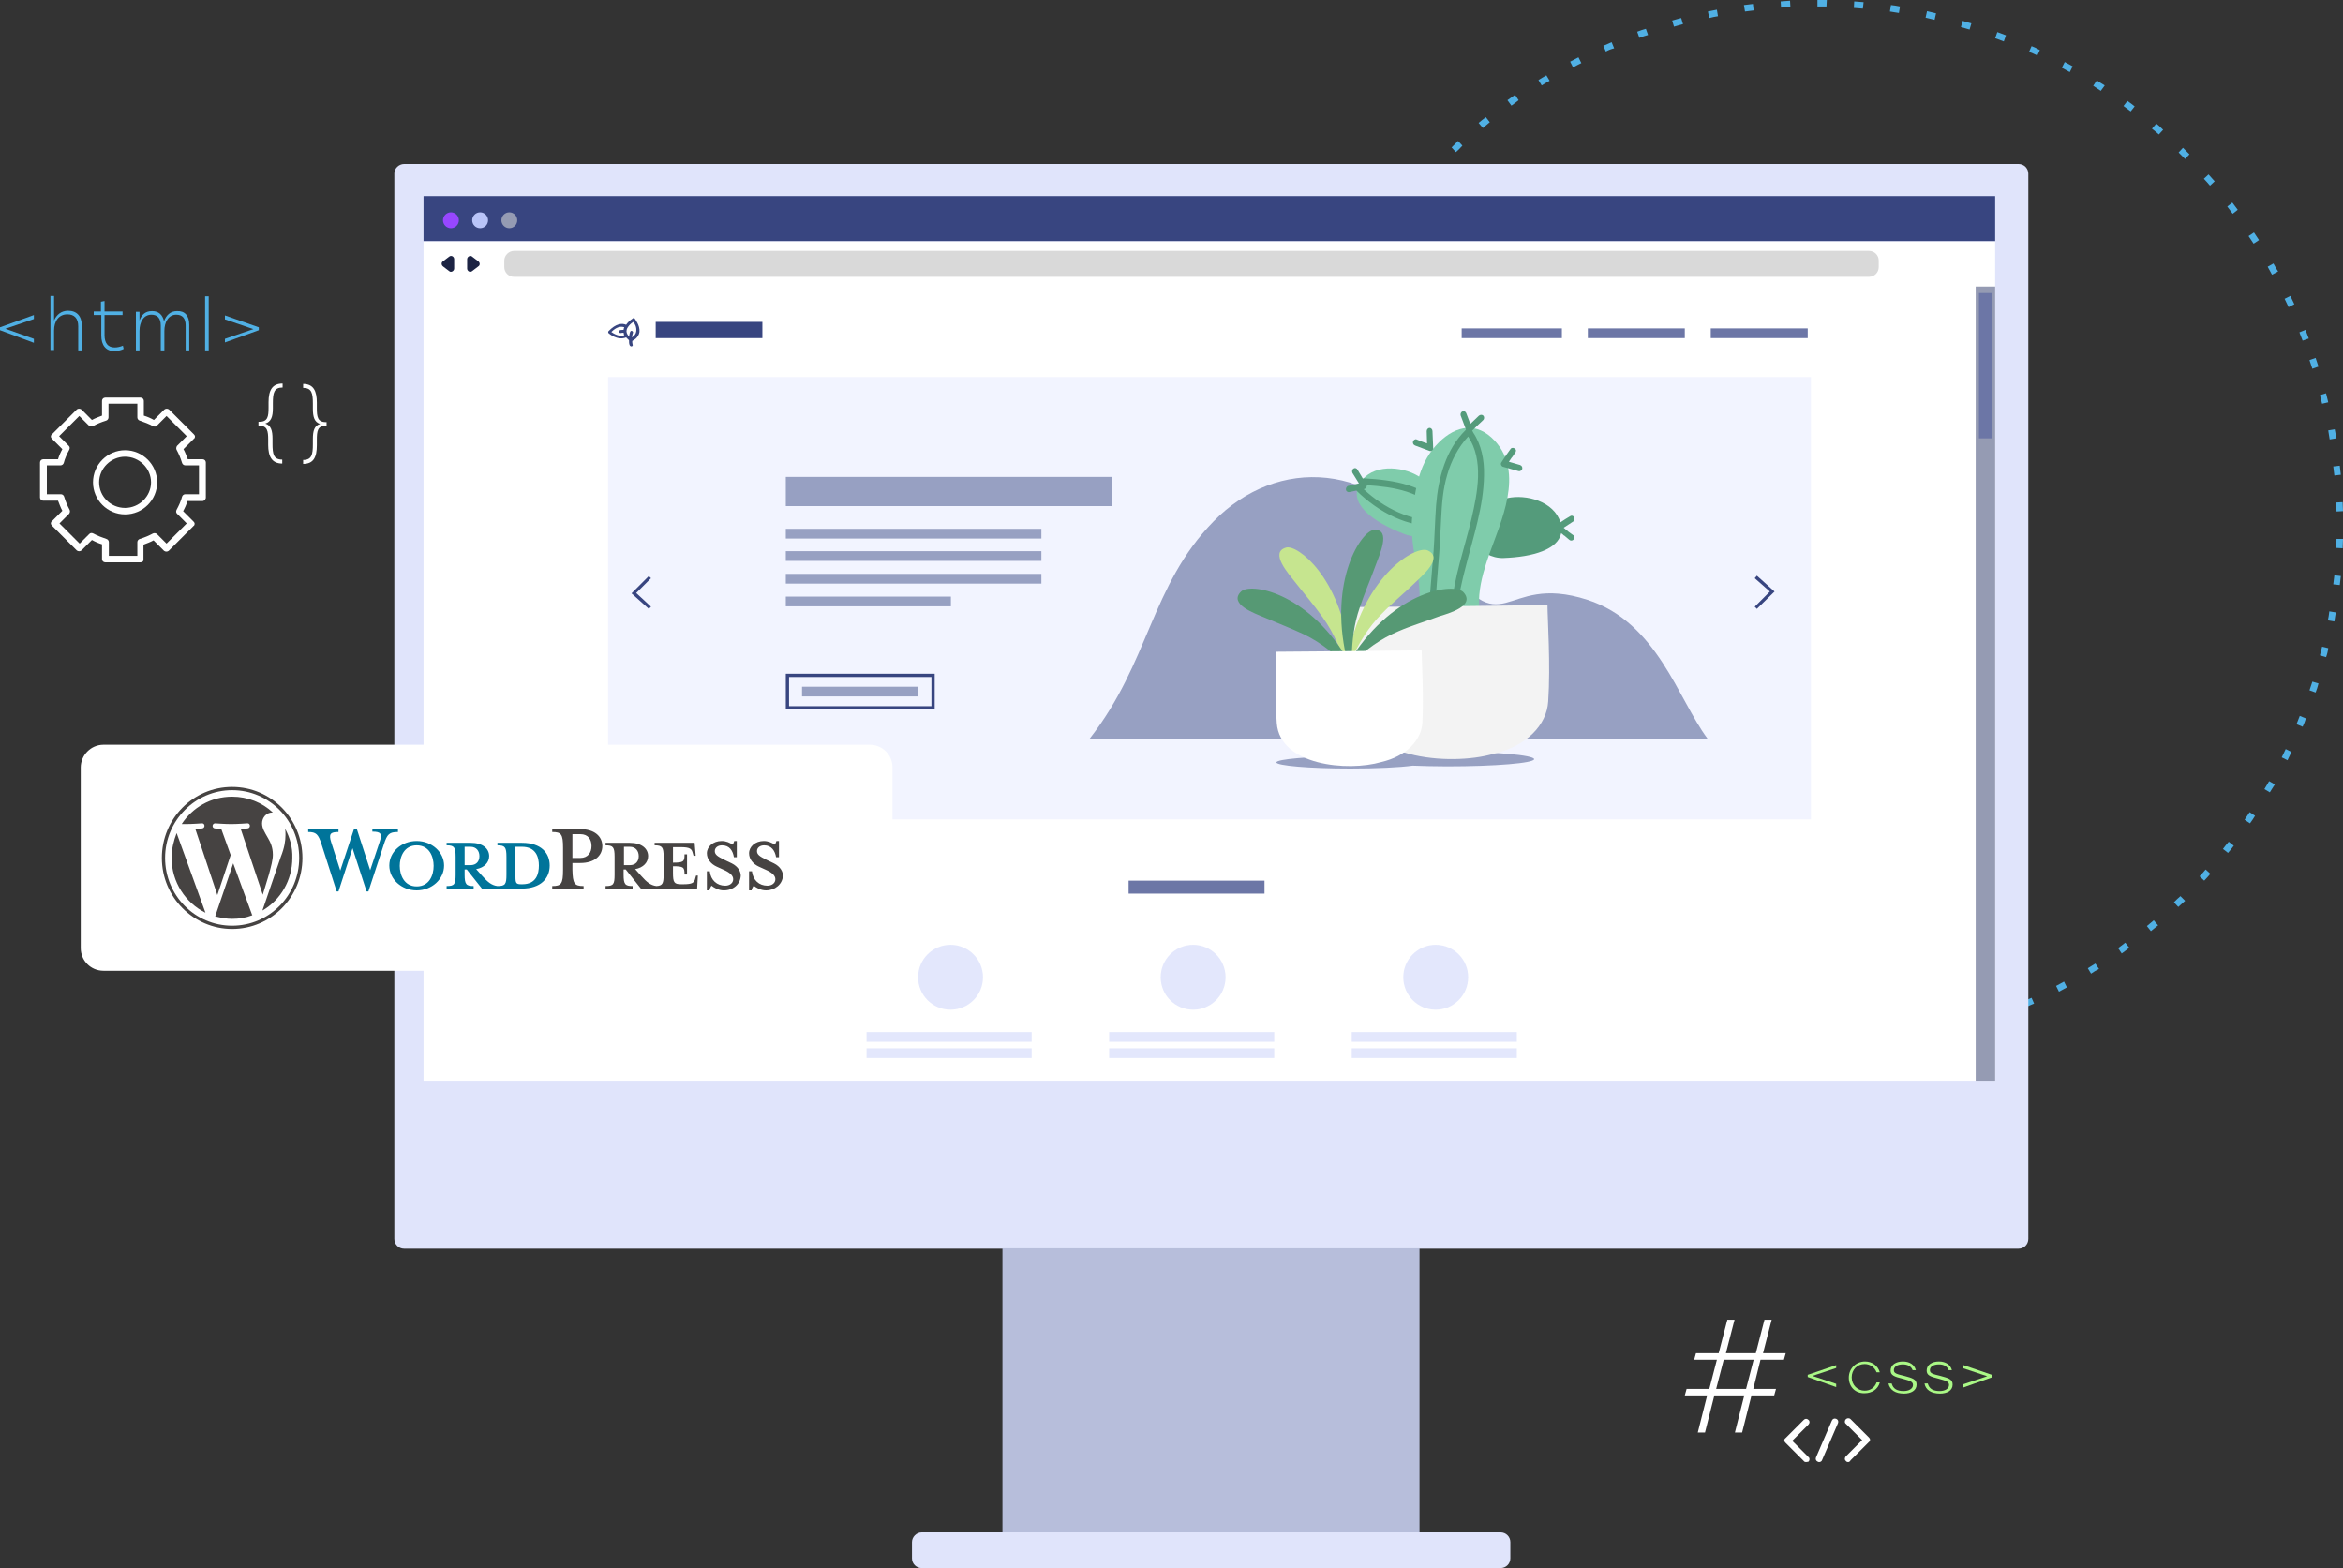 <?xml version="1.0" encoding="utf-8"?>
<!-- Generator: Adobe Illustrator 28.0.0, SVG Export Plug-In . SVG Version: 6.00 Build 0)  -->
<svg version="1.1" id="Calque_1" xmlns="http://www.w3.org/2000/svg" xmlns:xlink="http://www.w3.org/1999/xlink" x="0px" y="0px" width="650" height="435"
	 viewBox="0 0 650 435" style="enable-background:new 0 0 650 435;" xml:space="preserve">
<rect x="0" y="0" width="650" height="435" fill="#333333" stroke="none"/>
<style type="text/css">
	.st0{fill:#50B0E4;}
	.st1{fill:#E0E4FB;}
	.st2{fill:#B7BEDB;}
	.st3{fill:#384580;}
	.st4{fill:#FFFFFF;}
	.st5{fill:#9747FF;}
	.st6{fill:#B9C4F8;}
	.st7{fill:#959BB3;}
	.st8{fill:#F2F4FF;}
	.st9{fill:#97A0C2;}
	.st10{fill:#B2DF9D;}
	.st11{fill:#549B7B;}
	.st12{fill:#7FCCAB;}
	.st13{fill:#F3F3F3;}
	.st14{fill:#C6E58F;}
	.st15{fill:#569974;}
	.st16{fill:#6C76A6;}
	.st17{fill:#D9D9D9;}
	.st18{fill:#1C2343;}
	.st19{fill:#E3E7FC;}
	.st20{fill:#B9C4F8;fill-opacity:0.4;}
	.st21{fill:#AAF886;}
	.st22{fill:#00749A;}
	.st23{fill:#464342;}
</style>
<g>
	<path class="st0" d="M504.1,291.4c-0.6,0-1.1,0-1.7,0l0-1.8c0.6,0,1.1,0,1.7,0l0.8,0l0,1.8L504.1,291.4z M512.6,291.1l-0.1-1.8
		c0.8,0,1.7-0.1,2.5-0.2l0.1,1.8C514.3,291,513.4,291.1,512.6,291.1z M494.7,291.1c-0.9-0.1-1.7-0.1-2.6-0.2l0.1-1.8
		c0.8,0.1,1.7,0.1,2.5,0.2L494.7,291.1z M522.7,290.2l-0.2-1.8c0.8-0.1,1.7-0.2,2.5-0.3l0.3,1.8
		C524.4,289.9,523.6,290.1,522.7,290.2z M484.6,290.1c-0.8-0.1-1.7-0.2-2.5-0.4l0.3-1.8c0.8,0.1,1.7,0.2,2.5,0.4L484.6,290.1z
		 M532.8,288.5l-0.4-1.8c0.8-0.2,1.6-0.3,2.5-0.5l0.4,1.8C534.5,288.2,533.6,288.3,532.8,288.5z M474.5,288.3
		c-0.8-0.2-1.7-0.4-2.5-0.5l0.4-1.7c0.8,0.2,1.6,0.4,2.5,0.5L474.5,288.3z M542.7,286.1l-0.5-1.7c0.8-0.2,1.6-0.5,2.4-0.7l0.5,1.7
		C544.4,285.7,543.5,285.9,542.7,286.1z M464.6,285.9c-0.8-0.2-1.6-0.5-2.5-0.7l0.5-1.7c0.8,0.2,1.6,0.5,2.4,0.7L464.6,285.9z
		 M552.5,283.1l-0.6-1.7c0.8-0.3,1.6-0.6,2.4-0.9l0.6,1.7C554.1,282.5,553.3,282.8,552.5,283.1z M454.9,282.8
		c-0.8-0.3-1.6-0.6-2.4-0.9l0.6-1.7c0.8,0.3,1.6,0.6,2.4,0.9L454.9,282.8z M562,279.4l-0.7-1.6c0.8-0.3,1.5-0.7,2.3-1l0.7,1.6
		C563.5,278.7,562.7,279.1,562,279.4z M445.4,279c-0.8-0.3-1.6-0.7-2.3-1l0.7-1.6c0.8,0.4,1.5,0.7,2.3,1L445.4,279z M571.2,275.1
		l-0.8-1.6c0.7-0.4,1.5-0.8,2.2-1.2l0.8,1.6C572.7,274.3,571.9,274.7,571.2,275.1z M436.2,274.6c-0.8-0.4-1.5-0.8-2.2-1.2l0.9-1.6
		c0.7,0.4,1.5,0.8,2.2,1.2L436.2,274.6z M580.1,270.1l-0.9-1.5c0.7-0.4,1.4-0.9,2.1-1.3l1,1.5C581.5,269.2,580.8,269.6,580.1,270.1z
		 M427.3,269.5c-0.7-0.4-1.4-0.9-2.2-1.4l1-1.5c0.7,0.5,1.4,0.9,2.1,1.3L427.3,269.5z M588.6,264.5l-1-1.5c0.7-0.5,1.4-1,2-1.5
		l1.1,1.4C590,263.5,589.3,264,588.6,264.5z M418.8,263.9c-0.7-0.5-1.4-1-2.1-1.5l1.1-1.4c0.7,0.5,1.4,1,2,1.5L418.8,263.9z
		 M596.7,258.3l-1.1-1.4c0.6-0.5,1.3-1.1,1.9-1.6l1.2,1.4C598,257.2,597.4,257.8,596.7,258.3z M410.8,257.7
		c-0.7-0.5-1.3-1.1-1.9-1.6l1.2-1.4c0.6,0.5,1.3,1.1,1.9,1.6L410.8,257.7z M604.3,251.6l-1.2-1.3c0.6-0.6,1.2-1.2,1.8-1.7l1.3,1.3
		C605.6,250.4,605,251,604.3,251.6z M403.2,250.9c-0.6-0.6-1.2-1.2-1.8-1.8l1.3-1.3c0.6,0.6,1.2,1.2,1.8,1.8L403.2,250.9z
		 M611.5,244.3l-1.3-1.2c0.6-0.6,1.1-1.2,1.7-1.9l1.3,1.2C612.6,243.1,612.1,243.7,611.5,244.3z M396.1,243.6
		c-0.6-0.6-1.1-1.3-1.7-1.9l1.3-1.2c0.6,0.6,1.1,1.3,1.7,1.9L396.1,243.6z M618.1,236.6l-1.4-1.1c0.5-0.7,1-1.3,1.6-2l1.4,1.1
		C619.2,235.3,618.7,235.9,618.1,236.6z M389.5,235.8c-0.5-0.7-1-1.3-1.6-2l1.4-1.1c0.5,0.7,1,1.3,1.5,2L389.5,235.8z M624.2,228.4
		l-1.5-1c0.5-0.7,0.9-1.4,1.4-2.1l1.5,1C625.2,227,624.7,227.7,624.2,228.4z M383.4,227.6c-0.5-0.7-0.9-1.4-1.4-2.1l1.5-1
		c0.5,0.7,0.9,1.4,1.4,2.1L383.4,227.6z M629.7,219.8l-1.5-0.9c0.4-0.7,0.8-1.4,1.3-2.2l1.6,0.9
		C630.6,218.4,630.1,219.1,629.7,219.8z M378,219c-0.4-0.7-0.9-1.5-1.3-2.2l1.6-0.9c0.4,0.7,0.8,1.5,1.2,2.2L378,219z M634.6,210.9
		l-1.6-0.8c0.4-0.8,0.7-1.5,1.1-2.3l1.6,0.8C635.3,209.4,635,210.1,634.6,210.9z M373.2,210c-0.4-0.8-0.7-1.5-1.1-2.3l1.6-0.8
		c0.4,0.8,0.7,1.5,1.1,2.3L373.2,210z M638.8,201.6l-1.7-0.7c0.3-0.8,0.6-1.6,0.9-2.3l1.7,0.7C639.5,200,639.2,200.8,638.8,201.6z
		 M369,200.7c-0.3-0.8-0.6-1.6-0.9-2.4l1.7-0.6c0.3,0.8,0.6,1.6,0.9,2.3L369,200.7z M642.4,192.1l-1.7-0.6c0.3-0.8,0.5-1.6,0.8-2.4
		l1.7,0.5C643,190.5,642.7,191.3,642.4,192.1z M365.5,191.2c-0.3-0.8-0.5-1.6-0.8-2.4l1.7-0.5c0.2,0.8,0.5,1.6,0.8,2.4L365.5,191.2z
		 M645.3,182.3l-1.7-0.5c0.2-0.8,0.4-1.6,0.6-2.4l1.7,0.4C645.8,180.7,645.6,181.5,645.3,182.3z M362.6,181.4
		c-0.2-0.8-0.4-1.7-0.6-2.5l1.7-0.4c0.2,0.8,0.4,1.6,0.6,2.4L362.6,181.4z M647.6,172.4l-1.8-0.3c0.2-0.8,0.3-1.7,0.4-2.5l1.8,0.3
		C647.9,170.7,647.7,171.5,647.6,172.4z M360.5,171.4c-0.2-0.8-0.3-1.7-0.4-2.5l1.8-0.3c0.1,0.8,0.3,1.7,0.4,2.5L360.5,171.4z
		 M649.1,162.3l-1.8-0.2c0.1-0.8,0.2-1.7,0.3-2.5l1.8,0.2C649.3,160.6,649.2,161.4,649.1,162.3z M359,161.3
		c-0.1-0.8-0.2-1.7-0.3-2.5l1.8-0.2c0.1,0.8,0.2,1.7,0.3,2.5L359,161.3z M649.9,152.1l-1.8-0.1c0-0.8,0.1-1.7,0.1-2.5l1.8,0
		C650,150.4,649.9,151.2,649.9,152.1z M358.3,151.2c0-0.9-0.1-1.7-0.1-2.6l1.8,0c0,0.8,0,1.7,0.1,2.5L358.3,151.2z M648.2,141.9
		c0-0.8-0.1-1.7-0.1-2.5l1.8-0.1c0,0.9,0.1,1.7,0.1,2.5L648.2,141.9z M360,141l-1.8-0.1c0-0.9,0.1-1.7,0.1-2.6l1.8,0.1
		C360.1,139.3,360.1,140.2,360,141z M647.6,131.9c-0.1-0.8-0.2-1.7-0.3-2.5l1.8-0.2c0.1,0.8,0.2,1.7,0.3,2.5L647.6,131.9z
		 M360.7,131l-1.8-0.2c0.1-0.8,0.2-1.7,0.3-2.5l1.8,0.2C360.9,129.3,360.8,130.1,360.7,131z M646.3,121.9c-0.1-0.8-0.3-1.7-0.4-2.5
		l1.8-0.3c0.2,0.8,0.3,1.7,0.4,2.5L646.3,121.9z M362.1,121l-1.8-0.3c0.1-0.8,0.3-1.7,0.5-2.5l1.8,0.3
		C362.4,119.3,362.2,120.1,362.1,121z M644.2,112c-0.2-0.8-0.4-1.6-0.6-2.4l1.7-0.5c0.2,0.8,0.4,1.6,0.6,2.5L644.2,112z
		 M364.2,111.1l-1.7-0.4c0.2-0.8,0.4-1.6,0.6-2.5l1.7,0.5C364.6,109.5,364.4,110.3,364.2,111.1z M641.5,102.3
		c-0.3-0.8-0.5-1.6-0.8-2.4l1.7-0.6c0.3,0.8,0.5,1.6,0.8,2.4L641.5,102.3z M367,101.4l-1.7-0.6c0.3-0.8,0.5-1.6,0.8-2.4l1.7,0.6
		C367.5,99.8,367.2,100.6,367,101.4z M638.8,94.5c-0.3-0.8-0.6-1.6-0.9-2.3l1.7-0.7c0.3,0.8,0.6,1.6,0.9,2.4L638.8,94.5z M370.4,92
		l-1.7-0.7c0.3-0.8,0.6-1.6,1-2.4l1.7,0.7C371,90.4,370.7,91.2,370.4,92z M634.9,85.2c-0.4-0.8-0.7-1.5-1.1-2.3l1.6-0.8
		c0.4,0.8,0.7,1.5,1.1,2.3L634.9,85.2z M374.5,82.8l-1.6-0.8c0.4-0.8,0.8-1.5,1.1-2.3l1.6,0.8C375.2,81.3,374.9,82,374.5,82.8z
		 M630.3,76.2c-0.4-0.7-0.8-1.5-1.2-2.2l1.6-0.9c0.4,0.7,0.8,1.5,1.3,2.2L630.3,76.2z M379.2,73.9l-1.6-0.9c0.4-0.7,0.9-1.5,1.3-2.2
		l1.5,0.9C380.1,72.4,379.6,73.2,379.2,73.9z M625.2,67.6c-0.5-0.7-0.9-1.4-1.4-2.1l1.5-1c0.5,0.7,0.9,1.4,1.4,2.1L625.2,67.6z
		 M384.6,65.3l-1.5-1c0.5-0.7,1-1.4,1.4-2.1l1.5,1C385.5,64,385,64.6,384.6,65.3z M619.4,59.3c-0.5-0.7-1-1.3-1.5-2l1.4-1.1
		c0.5,0.7,1,1.3,1.5,2L619.4,59.3z M390.5,57.2l-1.4-1.1c0.5-0.7,1-1.3,1.6-2l1.4,1.1C391.5,55.9,391,56.5,390.5,57.2z M613.1,51.5
		c-0.5-0.6-1.1-1.3-1.7-1.9l1.3-1.2c0.6,0.6,1.1,1.3,1.7,1.9L613.1,51.5z M396.9,49.5l-1.3-1.2c0.6-0.6,1.1-1.3,1.7-1.9l1.3,1.2
		C398.1,48.2,397.5,48.9,396.9,49.5z M606.2,44.1c-0.6-0.6-1.2-1.2-1.8-1.8l1.2-1.3c0.6,0.6,1.2,1.2,1.8,1.8L606.2,44.1z
		 M403.9,42.2l-1.2-1.3c0.6-0.6,1.2-1.2,1.8-1.8l1.2,1.3C405.1,41.1,404.5,41.7,403.9,42.2z M598.9,37.3c-0.6-0.6-1.3-1.1-1.9-1.6
		l1.2-1.4c0.7,0.5,1.3,1.1,1.9,1.7L598.9,37.3z M411.4,35.5l-1.2-1.4c0.6-0.5,1.3-1.1,2-1.6l1.1,1.4C412.7,34.4,412,35,411.4,35.5z
		 M591.1,30.9c-0.7-0.5-1.3-1-2-1.5l1.1-1.4c0.7,0.5,1.4,1,2,1.5L591.1,30.9z M419.3,29.3l-1.1-1.5c0.7-0.5,1.4-1,2.1-1.5l1,1.5
		C420.7,28.3,420,28.8,419.3,29.3z M582.8,25.2c-0.7-0.5-1.4-0.9-2.1-1.4l1-1.5c0.7,0.5,1.4,0.9,2.2,1.4L582.8,25.2z M427.7,23.7
		l-0.9-1.5c0.7-0.4,1.4-0.9,2.2-1.3l0.9,1.5C429.1,22.8,428.4,23.3,427.7,23.7z M574.2,20c-0.7-0.4-1.5-0.8-2.2-1.2l0.8-1.6
		c0.8,0.4,1.5,0.8,2.2,1.2L574.2,20z M436.4,18.7l-0.8-1.6c0.8-0.4,1.5-0.8,2.3-1.2l0.8,1.6C437.9,17.9,437.1,18.3,436.4,18.7z
		 M565.2,15.4c-0.8-0.4-1.5-0.7-2.3-1l0.7-1.6c0.8,0.3,1.6,0.7,2.3,1.1L565.2,15.4z M445.5,14.3l-0.7-1.6c0.8-0.3,1.6-0.7,2.3-1
		l0.7,1.7C447,13.6,446.2,13.9,445.5,14.3z M555.9,11.5c-0.8-0.3-1.6-0.6-2.4-0.9l0.6-1.7c0.8,0.3,1.6,0.6,2.4,0.9L555.9,11.5z
		 M454.8,10.5l-0.6-1.7c0.8-0.3,1.6-0.6,2.4-0.8l0.6,1.7C456.4,9.9,455.6,10.2,454.8,10.5z M546.4,8.2c-0.8-0.2-1.6-0.5-2.4-0.7
		l0.5-1.7c0.8,0.2,1.6,0.5,2.4,0.7L546.4,8.2z M464.4,7.4l-0.5-1.7c0.8-0.2,1.6-0.5,2.5-0.7l0.5,1.7C466,6.9,465.2,7.2,464.4,7.4z
		 M536.7,5.5c-0.8-0.2-1.6-0.4-2.5-0.6l0.4-1.8c0.8,0.2,1.7,0.4,2.5,0.6L536.7,5.5z M474.2,5l-0.4-1.8c0.8-0.2,1.7-0.3,2.5-0.5
		l0.3,1.8C475.8,4.6,475,4.8,474.2,5z M526.8,3.6c-0.8-0.1-1.7-0.3-2.5-0.4l0.3-1.8c0.8,0.1,1.7,0.2,2.5,0.4L526.8,3.6z M484.1,3.2
		l-0.3-1.8c0.8-0.1,1.7-0.2,2.5-0.3l0.2,1.8C485.7,3,484.9,3.1,484.1,3.2z M516.8,2.4c-0.8-0.1-1.7-0.1-2.5-0.2l0.1-1.8
		c0.9,0.1,1.7,0.1,2.6,0.2L516.8,2.4z M494.1,2.1L494,0.4c0.9-0.1,1.7-0.1,2.6-0.2l0.1,1.8C495.8,2,494.9,2.1,494.1,2.1z M506.7,1.8
		c-0.8,0-1.7,0-2.5,0l0-1.8c0.9,0,1.7,0,2.6,0L506.7,1.8z"/>
	<g>
		<path class="st1" d="M112.1,45.5H560c1.5,0,2.7,1.2,2.7,2.7v295.5c0,1.5-1.2,2.7-2.7,2.7H112.1c-1.5,0-2.7-1.2-2.7-2.7V48.1
			C109.4,46.7,110.7,45.5,112.1,45.5z"/>
	</g>
	<g>
		<rect x="278.1" y="346.3" class="st2" width="115.7" height="78.8"/>
	</g>
	<g>
		<path class="st1" d="M255.7,425.1h160.6c1.5,0,2.7,1.2,2.7,2.7v4.5c0,1.5-1.2,2.7-2.7,2.7H255.7c-1.5,0-2.7-1.2-2.7-2.7v-4.5
			C253,426.4,254.2,425.1,255.7,425.1z"/>
	</g>
	<rect x="117.5" y="54.4" class="st3" width="436" height="12.5"/>
	<polygon class="st4" points="117.5,67 117.5,79.5 117.5,299.8 553.5,299.8 553.5,79.5 553.5,67 	"/>
	<ellipse class="st5" cx="125.1" cy="61.1" rx="2.2" ry="2.2"/>
	<ellipse class="st6" cx="133.2" cy="61.1" rx="2.2" ry="2.2"/>
	<ellipse class="st7" cx="141.3" cy="61.1" rx="2.2" ry="2.2"/>
	<rect x="168.7" y="104.6" class="st8" width="333.7" height="122.7"/>
	<path class="st9" d="M473.7,204.9H302.3c16.6-21.2,16.9-42.4,34.4-60.3s45.2-17.3,63.1,9.4c17.8,26.7,16.3,4.5,40.6,12.4
		C459.8,172.7,465.5,193.9,473.7,204.9z"/>
	<path class="st10" d="M378.6,134.4c8,0.5,15.3,3.7,20.5,10.2c0.7,0.9,1.9-0.4,1.2-1.2c-5.5-6.8-13.3-10.2-21.7-10.7
		C377.5,132.6,377.5,134.3,378.6,134.4L378.6,134.4z"/>
	<path class="st10" d="M377.6,135.2c2.1,3.9,5.5,6.9,9.2,8.9c3.8,2.1,8.3,3.1,12.5,1.7c1-0.3,0.6-2-0.4-1.7c-3.9,1.3-8,0.3-11.5-1.7
		c-3.3-1.9-6.4-4.6-8.3-8.1C378.5,133.3,377,134.2,377.6,135.2L377.6,135.2z"/>
	<g>
		<path class="st9" d="M401.3,208.5c-10.2,0-19,0.5-22.5,1.3c-1.4,0-2.8,0-4.2,0c-11.3,0-20.5,0.8-20.5,1.7s9.2,1.7,20.5,1.7
			c7.3,0,13.6-0.3,17.3-0.8c2.9,0.1,6.1,0.2,9.5,0.2c13.4,0,24.2-0.9,24.2-2S414.7,208.5,401.3,208.5z"/>
		<g>
			<path class="st11" d="M433.8,146.4c0.9-0.6,1.7-1.1,2.6-1.7c0.4-0.2,0.5-0.8,0.3-1.2c-0.2-0.4-0.7-0.6-1.1-0.3h0
				c-0.9,0.5-1.8,1.1-2.7,1.7c-1.8-5.8-9.5-7.9-14.8-6.7c-2.3,0.5-6.6,1.7-9,4.9c-3.6,4.5,1.3,11.9,8,11.7c8.3-0.3,15.1-2.4,16-6.9
				c0.2,0.1,0.3,0.3,0.5,0.4c0,0,0.1,0.1,0.1,0.1c0.1,0.1,0.1,0.1,0,0c0.1,0.1,0.2,0.2,0.3,0.2c0.4,0.4,0.9,0.7,1.3,1.1
				c0.3,0.3,0.8,0.4,1.2,0c0.3-0.3,0.4-0.9,0-1.2C435.6,147.9,434.7,147.2,433.8,146.4z"/>
			<g>
				<path class="st12" d="M400.7,139.6c2.1,5.4-4.7,11-11,8.6c-9.2-3.5-15.8-8.7-12.4-14.2c3.2-5.3,11.5-4.8,16.2-1.9
					C395.5,133.2,399.3,135.8,400.7,139.6z"/>
				<path class="st11" d="M400.9,141.3c-5.6-6.9-14.2-8.1-22.4-8.6l0,0c-0.1,0-0.3,0-0.4,0.1c-0.5-0.8-1-1.7-1.5-2.5
					c-0.2-0.4-0.7-0.6-1.1-0.3c-0.4,0.2-0.5,0.8-0.3,1.2c0.6,1,1.2,1.9,1.8,2.9c-1,0.2-2,0.5-3,0.7c-0.4,0.1-0.7,0.7-0.6,1.1
					c0.1,0.5,0.6,0.7,1,0.6c0.6-0.1,1.3-0.3,1.9-0.4c6.1,6,14.3,10.3,22.8,9.9c1.1-0.1,1.1-1.8,0-1.7v0c-7.7,0.4-15.1-3.3-20.8-8.6
					c0.1,0,0.2,0,0.3-0.1c0.4-0.1,0.6-0.6,0.6-1c7.5,0.5,15.4,1.7,20.6,8.1C400.4,143.4,401.6,142.1,400.9,141.3z"/>
			</g>
			<g>
				<path class="st12" d="M390.7,179.8c7.1-15.6-0.2-24.5,1.1-36.7c0.8-7.7,1.9-15,7.4-20.4c4.8-4.7,10.5-5.8,15.5-0.4
					c8.2,8.9,1.7,22.3-1.6,31.6c-2.1,6-5.3,16.5,0.5,21.4L390.7,179.8L390.7,179.8z"/>
				<path class="st11" d="M408.4,119.5c1-1,2-2,3.1-3c0.3-0.3,0.3-0.9,0-1.2c-0.3-0.3-0.8-0.3-1.2,0c-0.8,0.8-1.6,1.5-2.4,2.3
					c-0.4-1-0.7-1.9-1.1-2.9c-0.1-0.4-0.6-0.8-1-0.6c-0.4,0.1-0.7,0.6-0.6,1.1c0.5,1.3,1,2.7,1.5,4c0,0-0.1,0-0.1,0.1l0,0
					c-5.5,5.4-7.6,13.3-8.2,20.9c-0.3,4.2-0.4,8.5-0.7,12.8c-0.4,4.4-0.7,8.9-1.1,13.3c-0.5,4.6-1.7,9.4-4,13.4
					c-0.6,1,0.9,1.8,1.4,0.9c1.9-3.2,3.1-7,3.7-10.7c0.8-4.3,0.9-8.7,1.3-13.1c0.4-4.3,0.6-8.5,0.8-12.8c0.2-4.2,0.5-8.3,1.7-12.3
					c1.1-3.9,3.1-7.7,5.8-10.6c4.4,6.6,2.6,15.6,0.9,22.9c-1.9,8.1-4.9,16.2-5.5,24.6c-0.2,3.4,0.1,7,2.2,9.7
					c0.7,0.9,1.8-0.4,1.2-1.2c-1.8-2.3-1.9-5.5-1.7-8.3c0.3-3.9,1.2-7.7,2.2-11.5c2.1-8.3,5-16.8,5.1-25.5c0.1-4.1-0.7-8.4-3-11.8
					C408.6,119.7,408.5,119.6,408.4,119.5z"/>
				<path class="st11" d="M392.6,123.6c1.3,0.5,2.7,1,4,1.5c0.5,0.2,1.1-0.3,1-0.8c-0.1-1.6-0.1-3.1-0.2-4.7c0-0.5-0.4-0.9-0.8-0.9
					c-0.4,0-0.8,0.4-0.8,0.9c0,1.1,0.1,2.3,0.1,3.4c-1-0.3-2-0.7-2.9-1.1c-0.4-0.2-0.9,0.2-1,0.6C391.9,123,392.1,123.4,392.6,123.6
					L392.6,123.6z"/>
				<path class="st11" d="M417,129.5c1.4,0.4,2.9,0.8,4.3,1.2c0.4,0.1,0.9-0.2,1-0.6c0.1-0.5-0.1-0.9-0.6-1.1
					c-1-0.3-2.1-0.6-3.1-0.9c0.1-0.1,0.1-0.2,0.2-0.3c0.3-0.4,0.5-0.8,0.8-1.1c0.1-0.2,0.3-0.4,0.4-0.6c0.1-0.1,0.1-0.2,0.2-0.3
					c0,0,0.1-0.1,0.1-0.1c0,0,0,0,0,0c0.3-0.4,0.4-0.9,0-1.2c-0.3-0.3-0.9-0.4-1.2,0c-0.9,1.2-1.8,2.5-2.6,3.8
					C416.2,128.7,416.5,129.4,417,129.5L417,129.5z"/>
			</g>
			<path class="st13" d="M429.3,167.8c-6.2,0.2-48.1,0.6-53.8,0.6c0,3.8-0.5,15.6,0.3,26.3c1.2,15.7,26.3,18,38.6,14.4
				c9.1-2.1,14.7-8,15.1-14.5C430.2,184.4,429.3,171.4,429.3,167.8L429.3,167.8z"/>
			<path class="st14" d="M396.1,152.7c-3.2-1.5-17.2,6.5-21.9,28c-2.3-20.4-14.2-29.7-17.4-28.8c-4.7,1.3,0.7,7.3,2.5,9.6
				c2.5,3.2,5.2,6.3,7.6,9.7c3.3,4.6,5.2,9.3,6.8,14.7l0.9-0.2c0-0.7-0.1-1.4-0.1-2.1l0.1,0c2.3-5.1,4.9-9.5,8.8-13.4
				c2.8-2.9,6-5.5,8.9-8.3C394.4,159.8,400.6,154.8,396.1,152.7z"/>
			<path class="st15" d="M406,164.3c-2.4-2.7-18.8-0.8-31,18.1c0.1-4.7,0.6-9.2,2.2-13.8c1.3-4,3-7.8,4.4-11.7
				c1-2.8,4.5-10.2-0.4-9.9c-3.5,0.2-12.6,13.9-7.7,35.3c-11.2-18.2-26.7-20.7-29.2-18.2c-3.6,3.5,3.9,6.1,6.5,7.2
				c3.7,1.6,7.4,3,11,4.7c4.9,2.4,8.8,5.6,12.5,9.6l0.7-0.7l0,0c0-0.1-0.1-0.1-0.1-0.2l0.1,0c0-0.2,0-0.4,0-0.7
				c3.9-3.8,8-6.8,13-8.9c3.7-1.6,7.5-2.7,11.2-4.1C401.8,170.2,409.4,168.1,406,164.3z"/>
			<path class="st4" d="M394.4,180.4c-4.7,0.1-36.2,0.4-40.4,0.4c0,2.8-0.4,11.7,0.2,19.8c0.9,11.8,19.7,13.5,29,10.8
				c6.9-1.6,11.1-6,11.4-10.9C395,192.9,394.4,183.1,394.4,180.4z"/>
		</g>
	</g>
	<rect x="405.5" y="91.1" class="st16" width="27.8" height="2.7"/>
	<rect x="440.5" y="91.1" class="st16" width="26.9" height="2.7"/>
	<rect x="313.1" y="244.3" class="st16" width="37.7" height="3.6"/>
	<rect x="474.6" y="91.1" class="st16" width="26.9" height="2.7"/>
	<g>
		<rect x="181.9" y="89.3" class="st3" width="29.6" height="4.5"/>
		<path class="st3" d="M176.1,88.4c-0.1-0.2-0.4-0.2-0.5-0.1c-0.9,0.6-1.5,1.2-1.9,1.8c-1.1-0.5-2.8-0.4-4.9,1.8
			c-0.1,0.1-0.1,0.4,0,0.5c0.1,0.1,2.5,2.2,4.9,1.2c0.3,0.3,0.6,0.6,0.8,0.8c0,0.5,0,1,0.2,1.4c0.1,0.2,0.3,0.3,0.5,0.3
			c0.1,0,0.1,0,0.2-0.1c0.1-0.1,0.2-0.2,0.1-0.4c-0.1-0.3-0.1-0.7-0.1-1c0.3-0.2,0.6-0.4,0.9-0.6c0.6-0.5,1-1.2,1.1-1.9
			C177.6,90.2,176.1,88.5,176.1,88.4z M169.6,92.1c1.3-1.3,2.5-1.7,3.6-1.3c-0.1,0.2-0.2,0.4-0.2,0.7c-0.5,0-1,0.1-1,0.1
			c-0.2,0.1-0.3,0.3-0.3,0.5c0.1,0.2,0.3,0.3,0.5,0.3c0,0,0.4-0.1,0.8-0.1c0,0.3,0.1,0.5,0.2,0.7C171.8,93.5,170.3,92.6,169.6,92.1z
			 M176.5,92c-0.1,0.6-0.5,1.2-1.2,1.6c0.1-0.7,0.3-1.3,0.3-1.3c0.1-0.2-0.1-0.4-0.3-0.5c-0.2-0.1-0.4,0.1-0.5,0.3
			c0,0-0.2,0.6-0.3,1.3c-0.3-0.4-0.7-0.9-0.7-1.5c0-0.3,0.1-0.7,0.3-1c0,0,0,0,0,0c0,0,0,0,0,0c0.3-0.5,0.8-1.1,1.6-1.6
			C176.1,89.7,176.7,90.8,176.5,92z"/>
	</g>
	<path class="st17" d="M142.6,69.6h375.9c1.5,0,2.7,1.2,2.7,2.7v1.8c0,1.5-1.2,2.7-2.7,2.7H142.6c-1.5,0-2.7-1.2-2.7-2.7v-1.8
		C139.9,70.8,141.2,69.6,142.6,69.6z"/>
	<path class="st18" d="M132.7,72.5c0.5,0.4,0.5,1.1,0,1.4l-1.7,1.3c-0.6,0.5-1.4,0-1.4-0.7v-2.6c0-0.7,0.9-1.2,1.4-0.7L132.7,72.5z"
		/>
	<path class="st18" d="M122.9,73.9c-0.5-0.4-0.5-1.1,0-1.4l1.7-1.3c0.6-0.5,1.4,0,1.4,0.7v2.6c0,0.7-0.9,1.2-1.4,0.7L122.9,73.9z"/>
	<rect x="218" y="132.3" class="st9" width="90.6" height="8.1"/>
	<rect x="218" y="146.7" class="st9" width="70.9" height="2.7"/>
	<rect x="218" y="152.9" class="st9" width="70.9" height="2.7"/>
	<rect x="218" y="159.2" class="st9" width="70.9" height="2.7"/>
	<rect x="218" y="165.5" class="st9" width="45.8" height="2.7"/>
	<rect x="222.5" y="190.5" class="st9" width="32.3" height="2.7"/>
	<path class="st3" d="M259.3,196.8H218v-9.9h41.3V196.8z M218.9,195.9h39.5v-8.1h-39.5V195.9z"/>
	<polygon class="st3" points="180,168.9 175.2,164.6 180,159.8 180.6,160.4 176.5,164.5 180.6,168.3 	"/>
	<polygon class="st3" points="487.4,168.9 486.8,168.3 491,164.1 486.8,160.4 487.4,159.7 492.3,164.1 	"/>
	<g>
		<g>
			<rect x="307.7" y="286.3" class="st19" width="45.8" height="2.7"/>
			<rect x="307.7" y="290.8" class="st19" width="45.8" height="2.7"/>
			<ellipse class="st20" cx="331" cy="271.1" rx="9" ry="9"/>
		</g>
		<g>
			<rect x="375" y="286.3" class="st19" width="45.8" height="2.7"/>
			<rect x="375" y="290.8" class="st19" width="45.8" height="2.7"/>
			<ellipse class="st20" cx="398.3" cy="271.1" rx="9" ry="9"/>
		</g>
		<g>
			<rect x="240.4" y="286.3" class="st19" width="45.8" height="2.7"/>
			<rect x="240.4" y="290.8" class="st19" width="45.8" height="2.7"/>
			<ellipse class="st20" cx="263.7" cy="271.1" rx="9" ry="9"/>
		</g>
	</g>
	<rect x="548.1" y="79.5" class="st7" width="5.4" height="220.3"/>
	<rect x="549" y="81.3" class="st16" width="3.6" height="40.3"/>
	<g>
		<path class="st4" d="M501,405.6c-0.2,0-0.5-0.1-0.6-0.3l-5.1-5.1c-0.2-0.2-0.3-0.4-0.3-0.6s0.1-0.5,0.3-0.6l5.1-5.1
			c0.4-0.4,0.9-0.4,1.3,0c0.4,0.3,0.4,0.9,0,1.3l-4.5,4.5l4.5,4.5c0.4,0.3,0.4,0.9,0,1.3C501.5,405.5,501.3,405.6,501,405.6z"/>
		<path class="st4" d="M512.7,405.6c-0.2,0-0.5-0.1-0.6-0.3c-0.4-0.3-0.4-0.9,0-1.3l4.5-4.5l-4.5-4.5c-0.4-0.3-0.4-0.9,0-1.3
			c0.3-0.3,0.9-0.4,1.3,0l5.1,5.1c0.2,0.2,0.3,0.4,0.3,0.6s-0.1,0.5-0.3,0.6l-5.1,5.1C513.2,405.5,512.9,405.6,512.7,405.6z"/>
		<path class="st4" d="M504.7,405.6c-0.1,0-0.2,0-0.4-0.1c-0.5-0.2-0.7-0.7-0.5-1.2l4.4-10.2c0.2-0.5,0.7-0.7,1.2-0.5
			c0.5,0.2,0.7,0.7,0.5,1.2l-4.4,10.2C505.4,405.4,505,405.6,504.7,405.6z"/>
	</g>
	<g>
		<path class="st4" d="M39,156h-9.8c-0.5,0-0.9-0.4-0.9-0.9v-4.1c-1-0.3-1.9-0.7-2.8-1.2l-2.9,2.9c-0.4,0.3-0.9,0.3-1.3,0l-6.9-6.9
			c-0.2-0.2-0.3-0.4-0.3-0.6s0.1-0.5,0.3-0.6l2.9-2.9c-0.5-0.9-0.8-1.8-1.2-2.8h-4.1c-0.5,0-0.9-0.4-0.9-0.9v-9.7
			c0-0.5,0.4-0.9,0.9-0.9h4.1c0.3-1,0.7-1.9,1.2-2.8l-2.9-2.9c-0.2-0.2-0.3-0.4-0.3-0.6c0-0.2,0.1-0.5,0.3-0.6l6.9-6.9
			c0.3-0.3,0.9-0.3,1.3,0l2.9,2.9c0.9-0.5,1.8-0.8,2.8-1.2v-4.1c0-0.5,0.4-0.9,0.9-0.9H39c0.5,0,0.9,0.4,0.9,0.9v4.1
			c1,0.3,1.9,0.7,2.8,1.2l2.9-2.9c0.4-0.3,0.9-0.3,1.3,0l6.9,6.9c0.2,0.2,0.3,0.4,0.3,0.6c0,0.2-0.1,0.5-0.3,0.6l-2.9,2.9
			c0.5,0.9,0.8,1.8,1.2,2.8h4.1c0.5,0,0.9,0.4,0.9,0.9v9.7c0,0.1,0,0.3-0.1,0.4c-0.1,0.3-0.5,0.6-0.8,0.6H52c-0.3,1-0.7,1.9-1.2,2.8
			l2.9,2.9c0.2,0.2,0.3,0.4,0.3,0.6s-0.1,0.5-0.3,0.6l-6.9,6.9c-0.4,0.3-0.9,0.3-1.3,0l-2.9-2.9c-0.9,0.5-1.8,0.8-2.8,1.2v4.1
			C39.9,155.6,39.5,156,39,156z M30.1,154.2h8v-3.8c0-0.4,0.3-0.8,0.7-0.9c1.3-0.4,2.5-0.9,3.6-1.5c0.4-0.2,0.8-0.1,1.1,0.1l2.7,2.7
			l5.6-5.6l-2.7-2.7c-0.3-0.3-0.3-0.7-0.1-1.1c0.6-1.1,1.2-2.4,1.5-3.6c0.1-0.4,0.5-0.7,0.9-0.7h3.8v-8h-3.8c-0.4,0-0.8-0.3-0.9-0.7
			c-0.4-1.3-0.9-2.5-1.5-3.6c-0.2-0.3-0.1-0.8,0.1-1.1l2.7-2.7l-5.6-5.6l-2.7,2.7c-0.3,0.3-0.7,0.3-1.1,0.1
			c-1.1-0.6-2.4-1.1-3.6-1.5c-0.4-0.1-0.7-0.5-0.7-0.9v-3.8h-8v3.8c0,0.4-0.3,0.8-0.7,0.9c-1.3,0.4-2.5,0.9-3.6,1.5
			c-0.4,0.2-0.8,0.1-1.1-0.1l-2.7-2.7l-5.6,5.6l2.7,2.7c0.3,0.3,0.3,0.7,0.1,1.1c-0.6,1.1-1.2,2.4-1.5,3.6c-0.1,0.4-0.5,0.7-0.9,0.7
			H13v8h3.9c0.4,0,0.8,0.3,0.9,0.7c0.4,1.3,0.9,2.5,1.5,3.6c0.2,0.4,0.1,0.8-0.1,1.1l-2.7,2.7l5.6,5.6l2.7-2.7
			c0.3-0.3,0.7-0.3,1.1-0.1c1.1,0.6,2.4,1.1,3.6,1.5c0.4,0.1,0.7,0.5,0.7,0.9V154.2z"/>
		<path class="st4" d="M34.7,142.7c-4.9,0-8.9-4-8.9-8.9c0-4.9,4-8.9,8.9-8.9c4.9,0,8.9,4,8.9,8.9C43.6,138.7,39.6,142.7,34.7,142.7
			z M34.7,126.7c-3.9,0-7.2,3.2-7.2,7.1s3.2,7.1,7.2,7.1c3.9,0,7.2-3.2,7.2-7.1S38.6,126.7,34.7,126.7z"/>
	</g>
	<g>
		<path class="st0" d="M9.4,88.5l-7.9,2.7L9.4,94v1.1L0,91.6v-0.8l9.4-3.4V88.5L9.4,88.5z"/>
		<path class="st0" d="M22.7,90.4v6.8h-1v-6.7c0-2.2-1.1-3.3-3-3.3c-2.4,0-3.7,1.9-3.7,4.5v5.4h-1v-15h1v6.8c0.7-1.6,2-2.7,3.9-2.7
			C21.3,86.2,22.7,87.7,22.7,90.4L22.7,90.4z"/>
		<path class="st0" d="M34.3,96.8c-0.5,0.3-1.6,0.6-2.6,0.6c-2.3,0-3.6-1.6-3.6-4.3v-5.7H26v-1H28v-2.7l1-0.2v2.9h5v1h-5v5.6
			c0,2.1,0.9,3.4,2.8,3.4c0.8,0,1.6-0.2,2.3-0.5L34.3,96.8L34.3,96.8z"/>
		<path class="st0" d="M52.5,90.1v7.1h-1v-6.9c0-2-0.9-3-2.6-3c-2.2,0-3.3,2.1-3.3,4.5l0,5.4h-1v-6.9c0-2-0.9-3-2.6-3
			c-2.2,0-3.3,2.1-3.3,4.5l0,5.4h-1V86.5h1v2.4c0.6-1.6,1.6-2.6,3.5-2.6c1.8,0,2.9,1,3.3,2.8c0.6-1.6,1.7-2.8,3.6-2.8
			C51.3,86.2,52.5,87.6,52.5,90.1z"/>
		<path class="st0" d="M56.9,82.2h1v15h-1V82.2z"/>
		<path class="st0" d="M71.8,90.8v0.8l-9.4,3.4V94l7.9-2.7l-7.9-2.7v-1.1L71.8,90.8z"/>
	</g>
	<g>
		<path class="st21" d="M509.4,379.5l-6.6,2.2l6.6,2.2v0.9l-7.9-2.8v-0.6l7.9-2.7V379.5z"/>
		<path class="st21" d="M512.9,382.2c0-2.6,2-4.5,4.5-4.5c2,0,3.6,1.2,4.1,3h-0.9c-0.5-1.3-1.7-2.3-3.3-2.3c-2.1,0-3.6,1.6-3.6,3.7
			c0,2.1,1.6,3.7,3.6,3.7c1.6,0,2.8-0.9,3.3-2.3h0.9c-0.5,1.9-2.2,3-4.2,3C514.8,386.6,512.9,384.8,512.9,382.2L512.9,382.2z"/>
		<path class="st21" d="M523.9,383.8h0.9c0.4,1.5,1.5,2.1,3.3,2.1c1.4,0,2.6-0.6,2.6-1.7c0-1-1.1-1.2-2.8-1.7
			c-2.5-0.6-3.4-1-3.4-2.3c0-1.6,1.5-2.5,3.4-2.5c1.9,0,3.2,0.9,3.6,2.4h-0.9c-0.4-1.1-1.4-1.6-2.7-1.6c-1.5,0-2.5,0.6-2.5,1.6
			c0,0.9,0.8,1.1,2.9,1.6c2.2,0.6,3.4,0.9,3.4,2.4c0,1.7-1.6,2.5-3.5,2.5C525.8,386.6,524.3,385.6,523.9,383.8L523.9,383.8z"/>
		<path class="st21" d="M533.9,383.8h0.9c0.4,1.5,1.5,2.1,3.3,2.1c1.4,0,2.6-0.6,2.6-1.7c0-1-1.1-1.2-2.8-1.7
			c-2.5-0.6-3.4-1-3.4-2.3c0-1.6,1.5-2.5,3.4-2.5s3.2,0.9,3.6,2.4h-0.9c-0.4-1.1-1.4-1.6-2.7-1.6c-1.5,0-2.5,0.6-2.5,1.6
			c0,0.9,0.8,1.1,2.9,1.6c2.2,0.6,3.4,0.9,3.4,2.4c0,1.7-1.6,2.5-3.5,2.5C535.8,386.6,534.2,385.6,533.9,383.8L533.9,383.8z"/>
		<path class="st21" d="M552.6,381.4v0.7l-7.9,2.8v-0.9l6.6-2.2l-6.6-2.2v-0.9L552.6,381.4z"/>
	</g>
	<g>
		<path class="st4" d="M73.6,117.5c1.6,0.5,2,2,2,4.2v1.4c0,2.9,0.3,4.4,2.7,4.4v1.1c-2.9,0-3.9-2-3.9-5.2V122
			c0-2.4-0.2-3.9-2.5-3.9h-0.2V117H72c2.3,0,2.5-1.5,2.5-3.9v-1.5c0-3.3,1-5.2,3.9-5.2v1.1c-2.4,0-2.7,1.5-2.7,4.4v1.4
			C75.7,115.6,75.2,117,73.6,117.5L73.6,117.5z"/>
		<path class="st4" d="M90.6,117v1.1h-0.2c-2.3,0-2.5,1.5-2.5,3.9v1.5c0,3.3-0.9,5.2-3.8,5.2v-1.1c2.4,0,2.7-1.5,2.7-4.4v-1.4
			c0-2.3,0.4-3.7,2-4.2c-1.6-0.5-2-2-2-4.2v-1.4c0-2.9-0.3-4.4-2.7-4.4v-1.1c2.9,0,3.8,2,3.8,5.2v1.5c0,2.4,0.2,3.9,2.5,3.9H90.6z"
			/>
	</g>
	<g>
		<path class="st4" d="M488.4,377.2l-2,8.1h6.3l-0.5,1.8h-6.3l-2.6,10.3h-2l2.6-10.3h-8.3l-2.6,10.3h-2l2.6-10.3h-6.2l0.5-1.8h6.3
			l2.1-8.1h-6.3l0.5-1.8h6.3l2.4-9.3h2l-2.4,9.3h8.3l2.4-9.3h2l-2.4,9.3h6.3l-0.5,1.8H488.4L488.4,377.2z M486.5,377.2h-8.3
			l-2.1,8.1h8.3L486.5,377.2z"/>
	</g>
	<g>
		<g>
			<path class="st4" d="M28.7,206.6h212.6c3.5,0,6.3,2.8,6.3,6.3v50.1c0,3.5-2.8,6.3-6.3,6.3H28.7c-3.5,0-6.3-2.8-6.3-6.3v-50.1
				C22.4,209.5,25.2,206.6,28.7,206.6z"/>
		</g>
		<g>
			<path class="st22" d="M144.8,233.8H138v0.7c2.1,0,2.5,0.5,2.5,3.2v4.9c0,2.7-0.3,3.2-2.5,3.2c-1.6-0.2-2.7-1.1-4.2-2.8l-1.7-1.9
				c2.3-0.4,3.6-1.9,3.6-3.6c0-2.1-1.8-3.7-5.1-3.7h-6.7v0.7c2.1,0,2.5,0.5,2.5,3.2v4.9c0,2.7-0.3,3.2-2.5,3.2v0.7h7.5v-0.7
				c-2.1,0-2.5-0.5-2.5-3.2v-1.4h0.6l4.2,5.3h11c5.4,0,7.8-2.9,7.8-6.4C152.5,236.7,150.2,233.8,144.8,233.8L144.8,233.8z
				 M128.9,240v-5.1h1.6c1.7,0,2.5,1.2,2.5,2.6c0,1.4-0.8,2.5-2.5,2.5L128.9,240L128.9,240z M144.9,245.3h-0.3
				c-1.4,0-1.6-0.3-1.6-2.1v-8.3h1.8c3.9,0,4.7,2.9,4.7,5.2C149.5,242.4,148.8,245.3,144.9,245.3z"/>
			<path class="st22" d="M102.7,241.4l2.6-7.8c0.8-2.3,0.4-2.9-2-2.9V230h7.1v0.8c-2.4,0-3,0.6-3.9,3.4l-4.3,13.1h-0.5l-3.9-12
				l-3.9,12h-0.5l-4.2-13.1c-0.9-2.8-1.5-3.4-3.7-3.4V230h8.4v0.8c-2.2,0-2.8,0.5-2,2.9l2.5,7.8l3.8-11.5H99L102.7,241.4
				L102.7,241.4z"/>
			<path class="st22" d="M115.6,247c-4.2,0-7.6-3.1-7.6-6.9c0-3.8,3.4-6.8,7.6-6.8c4.2,0,7.6,3.1,7.6,6.8
				C123.2,243.9,119.8,247,115.6,247z M115.6,234.5c-3.5,0-4.7,3.2-4.7,5.7c0,2.5,1.2,5.7,4.7,5.7c3.5,0,4.7-3.1,4.7-5.7
				C120.3,237.6,119.1,234.5,115.6,234.5z"/>
			<path class="st23" d="M161.9,245.8v0.8h-8.7v-0.8c2.5,0,3-0.6,3-4.5v-6.1c0-3.8-0.5-4.4-3-4.4V230h7.8c3.9,0,6.1,2,6.1,4.7
				c0,2.7-2.2,4.7-6.1,4.7h-2.2v1.9C158.9,245.1,159.3,245.8,161.9,245.8L161.9,245.8z M161,231.4h-2.2v6.6h2.2
				c2.1,0,3.1-1.5,3.1-3.3C164.1,232.9,163.2,231.4,161,231.4z"/>
			<path class="st23" d="M193.1,242.9l-0.2,0.7c-0.3,1.3-0.8,1.7-3.4,1.7H189c-2,0-2.3-0.5-2.3-3.2v-1.8c3,0,3.2,0.3,3.2,2.3h0.7
				V237h-0.7c0,2-0.2,2.3-3.2,2.3v-4.3h2.1c2.7,0,3.1,0.5,3.4,1.7l0.2,0.7h0.6l-0.3-3.6h-11.1v0.7c2.1,0,2.5,0.5,2.5,3.2v4.9
				c0,2.5-0.3,3.1-2,3.2c-1.6-0.2-2.7-1.1-4.2-2.8l-1.7-1.9c2.3-0.4,3.6-1.9,3.6-3.6c0-2.1-1.8-3.7-5.1-3.7H168v0.7
				c2.1,0,2.5,0.5,2.5,3.2v4.9c0,2.7-0.3,3.2-2.5,3.2v0.7h7.5v-0.7c-2.1,0-2.5-0.5-2.5-3.2v-1.4h0.6l4.2,5.3h15.6l0.2-3.6
				L193.1,242.9L193.1,242.9z M173.1,240v-5.1h1.6c1.7,0,2.5,1.2,2.5,2.6c0,1.4-0.8,2.5-2.5,2.5L173.1,240L173.1,240z"/>
			<path class="st23" d="M200.8,247c-1.5,0-2.8-0.8-3.4-1.3c-0.2,0.2-0.5,0.8-0.6,1.3h-0.7v-5.3h0.8c0.3,2.5,2,4,4.3,4
				c1.2,0,2.2-0.7,2.2-1.8c0-1-0.9-1.8-2.4-2.5l-2.2-1c-1.5-0.7-2.7-2-2.7-3.7c0-1.8,1.7-3.4,4.1-3.4c1.3,0,2.3,0.5,3,1
				c0.2-0.2,0.4-0.6,0.5-1h0.7v4.5h-0.8c-0.3-1.8-1.2-3.3-3.3-3.3c-1.1,0-2,0.6-2,1.6c0,1,0.8,1.5,2.6,2.4l2.1,1
				c1.8,0.9,2.5,2.3,2.5,3.4C205.4,245.3,203.4,247,200.8,247L200.8,247z"/>
			<path class="st23" d="M212.5,247c-1.5,0-2.8-0.8-3.4-1.3c-0.2,0.2-0.5,0.8-0.6,1.3h-0.7v-5.3h0.8c0.3,2.5,2,4,4.3,4
				c1.2,0,2.2-0.7,2.2-1.8c0-1-0.9-1.8-2.4-2.5l-2.2-1c-1.5-0.7-2.7-2-2.7-3.7c0-1.8,1.7-3.4,4.1-3.4c1.2,0,2.3,0.5,3,1
				c0.2-0.2,0.4-0.6,0.5-1h0.7v4.5h-0.8c-0.3-1.8-1.3-3.3-3.3-3.3c-1.1,0-2,0.6-2,1.6c0,1,0.8,1.5,2.6,2.4l2.1,1
				c1.8,0.9,2.5,2.3,2.5,3.4C217.1,245.3,215,247,212.5,247L212.5,247z"/>
			<path class="st23" d="M47.6,238c0,6.7,3.9,12.5,9.4,15.2l-8-22.1C48.2,233.2,47.6,235.5,47.6,238z"/>
			<path class="st23" d="M75.7,237.1c0-2.1-0.7-3.5-1.4-4.7c-0.8-1.4-1.6-2.6-1.6-4c0-1.6,1.2-3,2.8-3c0.1,0,0.1,0,0.2,0
				c-3-2.8-7-4.4-11.3-4.4c-5.9,0-11,3-14,7.6c0.4,0,0.8,0,1.1,0c1.8,0,4.5-0.2,4.5-0.2c0.9-0.1,1,1.3,0.1,1.4c0,0-0.9,0.1-1.9,0.2
				l6.1,18.3l3.7-11.1l-2.6-7.2c-0.9-0.1-1.8-0.2-1.8-0.2c-0.9-0.1-0.8-1.4,0.1-1.4c0,0,2.8,0.2,4.4,0.2c1.8,0,4.5-0.2,4.5-0.2
				c0.9-0.1,1,1.3,0.1,1.4c0,0-0.9,0.1-1.9,0.2l6.1,18.2l1.7-5.6C75.2,240.3,75.7,238.6,75.7,237.1L75.7,237.1z"/>
			<path class="st23" d="M64.7,239.5l-5,14.7c1.5,0.4,3.1,0.7,4.7,0.7c2,0,3.8-0.3,5.6-1c0-0.1-0.1-0.1-0.1-0.2L64.7,239.5z"/>
			<path class="st23" d="M79.1,229.9c0.1,0.5,0.1,1.1,0.1,1.7c0,1.7-0.3,3.6-1.3,6.1l-5.1,14.9c5-2.9,8.3-8.4,8.3-14.6
				C81.2,235,80.4,232.3,79.1,229.9L79.1,229.9z"/>
			<path class="st23" d="M64.4,218.3c-10.8,0-19.5,8.8-19.5,19.7s8.8,19.7,19.5,19.7c10.8,0,19.5-8.8,19.5-19.7
				S75.2,218.3,64.4,218.3z M64.4,256.8c-10.3,0-18.6-8.4-18.6-18.8c0-10.4,8.4-18.8,18.6-18.8c10.3,0,18.6,8.4,18.6,18.8
				S74.7,256.8,64.4,256.8L64.4,256.8z"/>
		</g>
	</g>
</g>
</svg>
